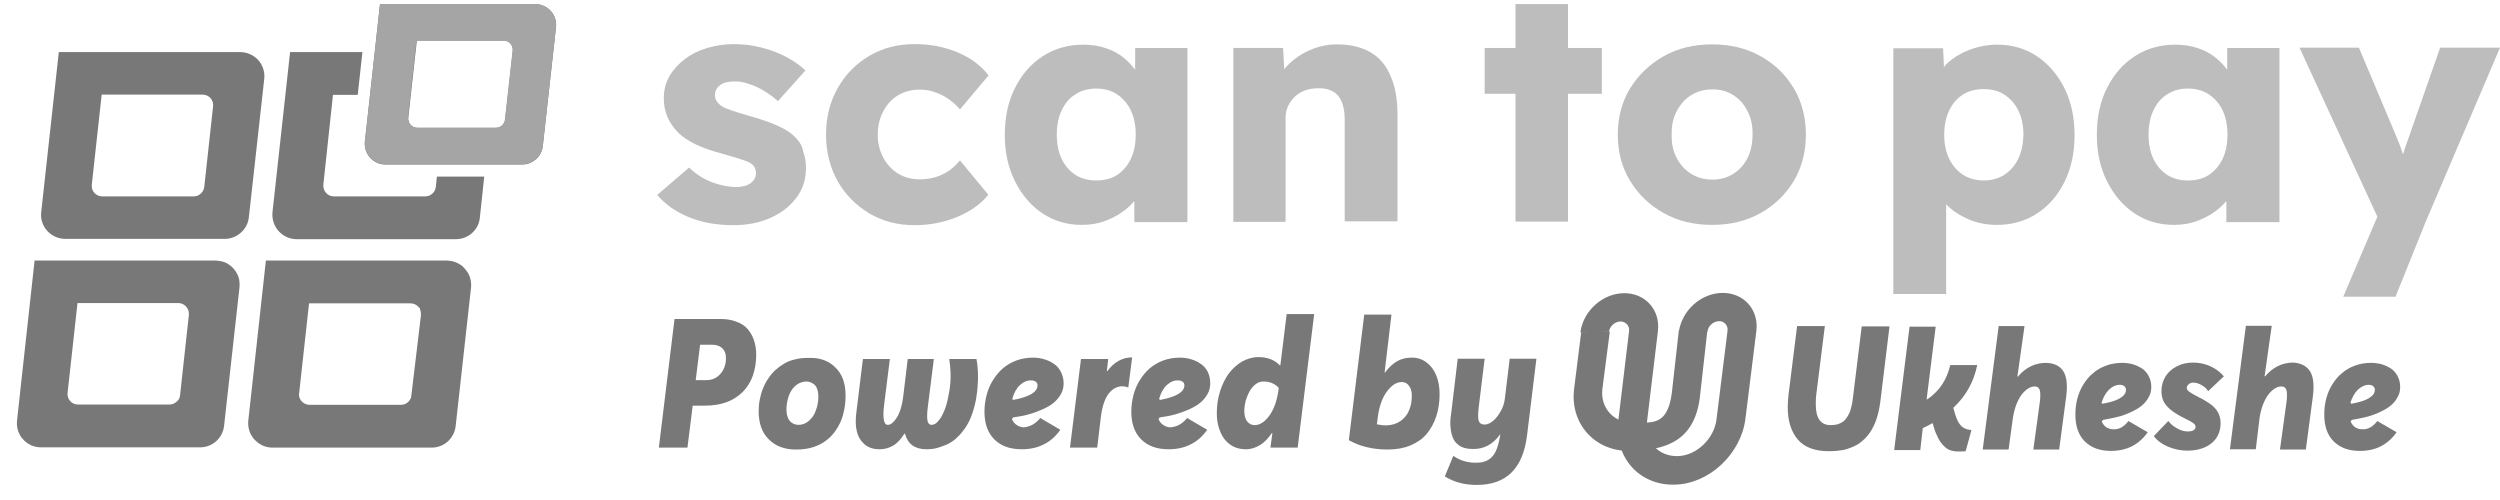 <svg width="105" height="21" viewBox="0 0 105 21" fill="none" xmlns="http://www.w3.org/2000/svg">
<path d="M2.747 10.033H9.434C9.954 10.033 10.393 9.642 10.451 9.135L11.098 3.317C11.167 2.706 10.693 2.188 10.081 2.188H2.47L1.73 8.916C1.661 9.503 2.135 10.033 2.747 10.033ZM4.271 3.974H8.51C8.776 3.974 8.984 4.204 8.949 4.469L8.58 7.845C8.556 8.075 8.36 8.248 8.141 8.248H4.295C4.029 8.248 3.821 8.017 3.856 7.752L4.271 3.974Z" fill="#787878"/>
<path d="M19.483 11.242C19.46 11.219 19.437 11.196 19.414 11.173C19.391 11.15 19.356 11.139 19.333 11.116C19.229 11.047 19.102 10.989 18.963 10.966C18.894 10.954 18.825 10.943 18.755 10.943H11.167L10.428 17.671C10.405 17.913 10.463 18.155 10.601 18.351C10.624 18.385 10.636 18.408 10.659 18.431C10.682 18.454 10.705 18.477 10.728 18.5C10.913 18.685 11.155 18.8 11.444 18.8H18.132C18.651 18.8 19.079 18.408 19.137 17.901L19.783 12.083C19.806 11.864 19.76 11.657 19.668 11.484C19.61 11.392 19.552 11.312 19.483 11.242ZM17.277 16.611C17.277 16.645 17.265 16.669 17.265 16.692C17.242 16.761 17.196 16.83 17.138 16.887C17.104 16.922 17.058 16.945 17.011 16.968C16.965 16.991 16.907 17.003 16.85 17.003H13.004C12.946 17.003 12.876 16.991 12.83 16.968C12.726 16.922 12.634 16.841 12.588 16.726C12.576 16.692 12.565 16.669 12.565 16.645C12.553 16.599 12.553 16.553 12.565 16.507L12.98 12.74H17.231C17.289 12.74 17.358 12.752 17.416 12.775C17.473 12.798 17.52 12.832 17.554 12.867C17.566 12.89 17.589 12.901 17.612 12.924C17.635 12.947 17.647 12.982 17.647 13.005C17.67 13.063 17.681 13.143 17.681 13.224L17.277 16.611Z" fill="#787878"/>
<path d="M9.942 11.473C9.885 11.358 9.792 11.254 9.7 11.173C9.677 11.15 9.642 11.139 9.619 11.116C9.515 11.035 9.388 10.989 9.249 10.966C9.18 10.954 9.111 10.943 9.042 10.943H1.453L0.714 17.671C0.691 17.89 0.737 18.085 0.829 18.258C0.876 18.351 0.933 18.42 1.003 18.489C1.187 18.673 1.43 18.788 1.719 18.788H8.406C8.926 18.788 9.353 18.397 9.411 17.89L10.058 12.072C10.081 11.853 10.046 11.646 9.942 11.473ZM7.933 13.224L7.563 16.599C7.552 16.715 7.505 16.807 7.413 16.876C7.332 16.945 7.228 16.991 7.113 16.991H3.278C3.012 16.991 2.804 16.761 2.839 16.496L3.255 12.729H7.494C7.736 12.729 7.933 12.936 7.933 13.178C7.944 13.201 7.933 13.212 7.933 13.224Z" fill="#787878"/>
<path d="M18.351 7.407L18.305 7.845C18.282 8.075 18.086 8.248 17.866 8.248H14.02C13.754 8.248 13.558 8.017 13.581 7.752L13.985 3.985H15.025L15.221 2.188H12.184L11.444 8.916C11.387 9.515 11.849 10.045 12.461 10.045H19.148C19.668 10.045 20.107 9.653 20.153 9.146L20.338 7.418H18.351V7.407Z" fill="#787878"/>
<path d="M22.474 0.171H15.96L15.325 5.943C15.267 6.462 15.671 6.911 16.191 6.911H21.931C22.37 6.911 22.752 6.577 22.798 6.139L23.352 1.151C23.41 0.621 23.006 0.171 22.474 0.171ZM20.834 5.367H17.531C17.3 5.367 17.127 5.171 17.15 4.941L17.508 1.704H21.158C21.389 1.704 21.562 1.899 21.539 2.13L21.215 5.033C21.192 5.217 21.019 5.367 20.834 5.367Z" fill="#787878"/>
<path d="M22.474 0.171H15.96L15.741 2.176L15.544 3.973L15.325 5.932C15.267 6.45 15.671 6.899 16.191 6.899H21.931C22.37 6.899 22.752 6.565 22.798 6.127L23.352 1.139C23.41 0.621 22.994 0.171 22.474 0.171ZM21.204 5.033C21.181 5.217 21.019 5.367 20.823 5.367H17.519C17.3 5.367 17.115 5.171 17.138 4.941L17.242 3.973L17.439 2.176L17.496 1.704H21.146C21.366 1.704 21.55 1.899 21.527 2.13L21.204 5.033Z" fill="#A5A5A5"/>
<path d="M33.458 5.828C33.274 5.62 33.031 5.447 32.719 5.309C32.407 5.159 32.038 5.033 31.599 4.906C31.252 4.802 30.975 4.722 30.767 4.652C30.559 4.583 30.421 4.526 30.328 4.468C30.236 4.411 30.167 4.341 30.109 4.261C30.051 4.18 30.028 4.088 30.028 3.996C30.028 3.904 30.051 3.823 30.086 3.754C30.12 3.685 30.178 3.627 30.247 3.57C30.317 3.523 30.409 3.477 30.513 3.454C30.617 3.431 30.744 3.42 30.883 3.42C31.068 3.42 31.264 3.454 31.483 3.535C31.703 3.604 31.922 3.708 32.119 3.835C32.327 3.961 32.511 4.1 32.673 4.249L33.828 2.959C33.586 2.729 33.297 2.533 32.985 2.371C32.673 2.21 32.327 2.083 31.957 1.991C31.587 1.899 31.206 1.853 30.802 1.853C30.421 1.853 30.063 1.911 29.705 2.014C29.347 2.118 29.035 2.279 28.769 2.475C28.503 2.683 28.284 2.913 28.122 3.189C27.961 3.466 27.88 3.777 27.88 4.111C27.88 4.411 27.926 4.664 28.03 4.906C28.134 5.136 28.272 5.355 28.457 5.54C28.654 5.747 28.919 5.92 29.231 6.069C29.543 6.219 29.924 6.346 30.352 6.461C30.652 6.542 30.906 6.622 31.091 6.68C31.287 6.749 31.426 6.795 31.506 6.841C31.668 6.945 31.749 7.083 31.749 7.268C31.749 7.36 31.726 7.44 31.691 7.51C31.657 7.579 31.599 7.636 31.53 7.694C31.46 7.74 31.379 7.786 31.276 7.809C31.172 7.832 31.056 7.855 30.929 7.855C30.606 7.855 30.271 7.786 29.913 7.659C29.555 7.521 29.231 7.314 28.942 7.037L27.602 8.189C27.926 8.569 28.353 8.88 28.908 9.111C29.451 9.341 30.086 9.457 30.802 9.457C31.391 9.457 31.911 9.353 32.373 9.145C32.835 8.938 33.193 8.65 33.458 8.293C33.724 7.936 33.851 7.521 33.851 7.049C33.851 6.807 33.816 6.588 33.736 6.381C33.712 6.173 33.609 5.989 33.458 5.828Z" fill="#BDBDBD"/>
<path d="M37.709 4.007C37.975 3.846 38.286 3.765 38.633 3.765C38.864 3.765 39.083 3.8 39.291 3.881C39.499 3.95 39.696 4.053 39.869 4.18C40.042 4.307 40.192 4.445 40.319 4.595L41.52 3.166C41.197 2.752 40.77 2.429 40.215 2.199C39.672 1.968 39.072 1.853 38.413 1.853C37.709 1.853 37.074 2.014 36.508 2.348C35.942 2.683 35.503 3.132 35.179 3.708C34.856 4.284 34.694 4.929 34.694 5.655C34.694 6.381 34.856 7.026 35.179 7.602C35.503 8.178 35.953 8.627 36.508 8.961C37.074 9.295 37.697 9.457 38.413 9.457C39.049 9.457 39.638 9.341 40.204 9.111C40.758 8.88 41.197 8.569 41.509 8.178L40.319 6.738C40.169 6.91 40.019 7.06 39.846 7.175C39.672 7.291 39.488 7.383 39.291 7.44C39.083 7.498 38.864 7.533 38.633 7.533C38.298 7.533 37.986 7.452 37.721 7.291C37.455 7.129 37.247 6.899 37.097 6.622C36.947 6.334 36.866 6.023 36.866 5.678C36.866 5.309 36.935 4.987 37.085 4.699C37.235 4.399 37.443 4.169 37.709 4.007Z" fill="#BDBDBD"/>
<path d="M47.665 2.913C47.527 2.74 47.388 2.579 47.215 2.441C46.995 2.257 46.741 2.118 46.453 2.026C46.164 1.923 45.84 1.876 45.494 1.876C44.859 1.876 44.293 2.038 43.796 2.36C43.299 2.683 42.907 3.132 42.63 3.697C42.341 4.261 42.202 4.918 42.202 5.667C42.202 6.392 42.341 7.038 42.63 7.614C42.918 8.19 43.299 8.639 43.785 8.962C44.27 9.284 44.812 9.445 45.436 9.445C45.771 9.445 46.083 9.399 46.372 9.296C46.66 9.192 46.938 9.054 47.169 8.881C47.353 8.754 47.504 8.604 47.642 8.443V9.33H49.871V2.015H47.677V2.913H47.665ZM47.492 6.68C47.353 6.968 47.157 7.187 46.915 7.349C46.672 7.51 46.372 7.579 46.037 7.579C45.702 7.579 45.413 7.498 45.17 7.349C44.928 7.187 44.732 6.968 44.593 6.68C44.454 6.392 44.385 6.047 44.385 5.655C44.385 5.263 44.454 4.918 44.593 4.63C44.732 4.342 44.916 4.111 45.17 3.962C45.413 3.8 45.702 3.72 46.037 3.72C46.372 3.72 46.672 3.8 46.915 3.962C47.157 4.123 47.353 4.342 47.492 4.63C47.631 4.918 47.7 5.263 47.7 5.655C47.7 6.047 47.631 6.392 47.492 6.68Z" fill="#BDBDBD"/>
<path d="M57.563 2.198C57.182 1.979 56.72 1.864 56.166 1.864C55.761 1.864 55.38 1.945 55.011 2.106C54.641 2.267 54.329 2.486 54.064 2.763C54.017 2.809 53.971 2.867 53.937 2.913L53.89 2.014H51.8V9.318C51.915 9.318 52.066 9.318 52.25 9.318C52.435 9.318 52.654 9.318 52.909 9.318H53.994V4.94C53.994 4.767 54.029 4.606 54.098 4.456C54.168 4.307 54.26 4.18 54.376 4.065C54.491 3.949 54.641 3.869 54.803 3.8C54.965 3.742 55.149 3.708 55.346 3.708C55.588 3.696 55.808 3.742 55.969 3.834C56.143 3.926 56.27 4.076 56.35 4.272C56.431 4.468 56.478 4.71 56.478 4.998V9.295H58.695V4.825C58.695 4.18 58.603 3.638 58.407 3.201C58.222 2.751 57.944 2.417 57.563 2.198Z" fill="#BDBDBD"/>
<path d="M65.856 0.171H63.65V2.015H62.356V3.939H63.65V9.307H65.856V3.939H67.277V2.015H65.856V0.171Z" fill="#BDBDBD"/>
<path d="M73.942 2.36C73.353 2.026 72.671 1.864 71.909 1.864C71.147 1.864 70.465 2.026 69.876 2.36C69.287 2.694 68.814 3.143 68.467 3.708C68.121 4.272 67.947 4.929 67.947 5.654C67.947 6.392 68.121 7.037 68.467 7.601C68.814 8.166 69.275 8.615 69.876 8.949C70.465 9.283 71.147 9.445 71.909 9.445C72.671 9.445 73.353 9.283 73.942 8.949C74.531 8.615 75.004 8.166 75.339 7.601C75.674 7.037 75.847 6.38 75.847 5.654C75.847 4.917 75.674 4.272 75.339 3.708C74.993 3.131 74.531 2.682 73.942 2.36ZM73.399 6.634C73.249 6.922 73.052 7.141 72.798 7.302C72.544 7.463 72.244 7.544 71.921 7.544C71.585 7.544 71.297 7.463 71.031 7.302C70.766 7.141 70.569 6.91 70.419 6.634C70.269 6.346 70.2 6.023 70.211 5.654C70.2 5.286 70.269 4.963 70.419 4.675C70.569 4.387 70.766 4.157 71.031 3.996C71.297 3.834 71.585 3.754 71.921 3.754C72.255 3.754 72.544 3.834 72.798 3.996C73.052 4.157 73.26 4.387 73.399 4.675C73.549 4.963 73.618 5.297 73.607 5.654C73.607 6.023 73.537 6.346 73.399 6.634Z" fill="#BDBDBD"/>
<path d="M85.55 2.36C85.065 2.038 84.51 1.876 83.886 1.876C83.459 1.876 83.066 1.957 82.685 2.107C82.304 2.257 81.992 2.452 81.738 2.706C81.704 2.74 81.669 2.775 81.646 2.821L81.611 2.026H79.52V12.348H81.738V8.581C81.992 8.846 82.316 9.054 82.685 9.215C83.066 9.376 83.459 9.445 83.875 9.445C84.51 9.445 85.076 9.284 85.561 8.962C86.058 8.639 86.439 8.19 86.716 7.625C86.993 7.061 87.132 6.404 87.132 5.678C87.132 4.941 86.993 4.284 86.716 3.72C86.439 3.155 86.035 2.683 85.55 2.36ZM84.764 6.669C84.626 6.957 84.429 7.176 84.187 7.337C83.944 7.498 83.644 7.579 83.32 7.579C82.986 7.579 82.685 7.498 82.443 7.337C82.2 7.176 82.004 6.957 81.865 6.669C81.727 6.381 81.657 6.047 81.657 5.655C81.657 5.275 81.727 4.929 81.865 4.641C82.004 4.353 82.2 4.123 82.443 3.973C82.685 3.812 82.986 3.743 83.32 3.743C83.655 3.743 83.956 3.823 84.198 3.985C84.441 4.146 84.637 4.365 84.776 4.653C84.914 4.941 84.984 5.275 84.984 5.667C84.972 6.047 84.903 6.392 84.764 6.669Z" fill="#BDBDBD"/>
<path d="M93.531 2.913C93.392 2.74 93.253 2.579 93.08 2.441C92.861 2.257 92.607 2.118 92.318 2.026C92.029 1.923 91.706 1.876 91.359 1.876C90.724 1.876 90.158 2.038 89.661 2.36C89.165 2.683 88.772 3.132 88.495 3.697C88.206 4.261 88.067 4.918 88.067 5.667C88.067 6.392 88.206 7.038 88.495 7.614C88.784 8.19 89.165 8.639 89.65 8.962C90.135 9.284 90.678 9.445 91.301 9.445C91.636 9.445 91.948 9.399 92.237 9.296C92.526 9.192 92.803 9.054 93.034 8.881C93.219 8.754 93.369 8.604 93.507 8.443V9.33H95.737V2.015H93.542V2.913H93.531ZM93.346 6.68C93.207 6.968 93.011 7.187 92.768 7.349C92.526 7.51 92.225 7.579 91.891 7.579C91.555 7.579 91.267 7.498 91.024 7.349C90.782 7.187 90.585 6.968 90.447 6.68C90.308 6.392 90.239 6.047 90.239 5.655C90.239 5.263 90.308 4.918 90.447 4.63C90.585 4.342 90.77 4.111 91.024 3.962C91.267 3.8 91.555 3.72 91.891 3.72C92.225 3.72 92.526 3.8 92.768 3.962C93.011 4.123 93.207 4.342 93.346 4.63C93.484 4.918 93.554 5.263 93.554 5.655C93.554 6.047 93.484 6.392 93.346 6.68Z" fill="#BDBDBD"/>
<path d="M102.482 2.014L101.131 5.874C101.05 6.093 100.981 6.3 100.923 6.484C100.9 6.415 100.877 6.346 100.854 6.265C100.784 6.058 100.703 5.862 100.623 5.678L99.075 2.003H96.58L99.849 9.1L98.416 12.463H100.611L101.882 9.307L105 2.003H102.482V2.014Z" fill="#BDBDBD"/>
<path d="M30.929 13.512C31.125 13.581 31.287 13.685 31.403 13.823C31.518 13.961 31.61 14.111 31.668 14.296C31.726 14.468 31.761 14.676 31.761 14.895C31.761 15.217 31.714 15.505 31.622 15.77C31.53 16.035 31.391 16.254 31.206 16.45C31.021 16.634 30.802 16.784 30.525 16.888C30.247 16.991 29.947 17.037 29.601 17.037H29.093L28.873 18.8H27.672L28.33 13.397H30.224C30.502 13.397 30.733 13.431 30.929 13.512ZM30.259 15.701C30.409 15.528 30.49 15.309 30.49 15.033C30.49 14.848 30.432 14.71 30.328 14.618C30.224 14.526 30.086 14.48 29.924 14.48H29.404L29.22 15.966H29.659C29.913 15.966 30.109 15.874 30.259 15.701Z" fill="#787878"/>
<path d="M35.087 15.436C35.376 15.713 35.514 16.104 35.514 16.611C35.514 16.853 35.491 17.095 35.433 17.314C35.387 17.533 35.306 17.74 35.191 17.936C35.075 18.132 34.948 18.293 34.786 18.431C34.625 18.57 34.428 18.685 34.197 18.765C33.966 18.846 33.712 18.881 33.435 18.881C32.962 18.881 32.569 18.742 32.292 18.454C32.003 18.178 31.864 17.775 31.864 17.279C31.864 17.106 31.876 16.945 31.91 16.784C31.945 16.623 31.98 16.461 32.049 16.311C32.107 16.162 32.176 16.023 32.269 15.897C32.349 15.77 32.453 15.643 32.569 15.54C32.684 15.436 32.811 15.344 32.95 15.263C33.089 15.182 33.239 15.125 33.412 15.09C33.585 15.044 33.758 15.033 33.943 15.033C34.417 15.01 34.809 15.148 35.087 15.436ZM33.4 16.208C33.273 16.323 33.181 16.473 33.123 16.646C33.066 16.818 33.031 17.014 33.031 17.199C33.031 17.314 33.042 17.406 33.077 17.498C33.1 17.59 33.146 17.648 33.193 17.706C33.239 17.752 33.297 17.786 33.354 17.809C33.412 17.832 33.47 17.844 33.539 17.844C33.701 17.844 33.851 17.786 33.978 17.671C34.105 17.556 34.209 17.418 34.267 17.233C34.336 17.06 34.371 16.864 34.371 16.657C34.371 16.553 34.359 16.461 34.336 16.381C34.313 16.3 34.278 16.231 34.244 16.196C34.209 16.15 34.163 16.116 34.117 16.093C34.07 16.07 34.024 16.047 33.978 16.035C33.932 16.023 33.886 16.023 33.839 16.023C33.678 16.035 33.528 16.093 33.4 16.208Z" fill="#787878"/>
<path d="M41.059 16.243C41.035 16.519 41.001 16.773 40.943 17.003C40.885 17.233 40.816 17.441 40.735 17.625C40.654 17.798 40.562 17.959 40.447 18.097C40.343 18.236 40.227 18.351 40.111 18.455C39.996 18.547 39.869 18.627 39.73 18.685C39.592 18.743 39.453 18.789 39.326 18.823C39.199 18.858 39.049 18.869 38.91 18.869C38.425 18.869 38.125 18.65 38.009 18.213H37.986C37.848 18.431 37.698 18.604 37.524 18.708C37.351 18.812 37.166 18.869 36.935 18.869C36.681 18.869 36.473 18.8 36.312 18.662C36.15 18.524 36.046 18.351 35.988 18.12C35.93 17.89 35.93 17.637 35.965 17.337L36.242 15.079H37.374L37.132 17.015C37.097 17.279 37.097 17.475 37.12 17.625C37.143 17.775 37.201 17.844 37.293 17.844C37.409 17.844 37.536 17.74 37.663 17.544C37.79 17.349 37.882 17.061 37.929 16.703L38.125 15.079H39.222L38.968 17.095C38.933 17.36 38.933 17.556 38.956 17.671C38.98 17.786 39.037 17.844 39.13 17.844C39.176 17.844 39.222 17.832 39.28 17.798C39.338 17.763 39.395 17.706 39.453 17.625C39.523 17.544 39.58 17.429 39.638 17.302C39.696 17.176 39.754 17.003 39.8 16.796C39.846 16.588 39.892 16.346 39.915 16.081C39.938 15.805 39.927 15.471 39.869 15.079H41.012C41.082 15.436 41.093 15.828 41.059 16.243Z" fill="#787878"/>
<path d="M43.691 17.556L44.535 18.051C44.338 18.328 44.107 18.535 43.842 18.662C43.576 18.8 43.276 18.869 42.906 18.869C42.421 18.869 42.04 18.731 41.763 18.455C41.485 18.178 41.347 17.786 41.347 17.291C41.347 17.049 41.381 16.819 41.439 16.588C41.497 16.358 41.589 16.151 41.705 15.966C41.82 15.782 41.959 15.609 42.12 15.471C42.282 15.332 42.479 15.217 42.698 15.137C42.917 15.056 43.148 15.021 43.403 15.021C43.564 15.021 43.714 15.044 43.865 15.091C44.015 15.137 44.142 15.194 44.269 15.287C44.396 15.367 44.488 15.482 44.558 15.62C44.627 15.759 44.673 15.92 44.673 16.093C44.673 16.254 44.639 16.416 44.558 16.554C44.477 16.692 44.373 16.819 44.246 16.922C44.119 17.026 43.957 17.118 43.772 17.199C43.587 17.279 43.403 17.349 43.195 17.406C42.998 17.464 42.779 17.498 42.548 17.533L42.502 17.602C42.548 17.717 42.617 17.798 42.71 17.855C42.802 17.913 42.894 17.948 42.998 17.948C43.264 17.925 43.495 17.798 43.691 17.556ZM42.837 16.174C42.687 16.312 42.583 16.508 42.513 16.761L42.559 16.796C43.241 16.669 43.576 16.462 43.576 16.185C43.576 16.127 43.553 16.07 43.507 16.035C43.46 16.001 43.403 15.978 43.322 15.978C43.148 15.966 42.987 16.035 42.837 16.174Z" fill="#787878"/>
<path d="M47.55 15.01L47.388 16.277C47.249 16.219 47.111 16.208 46.984 16.242C46.857 16.277 46.741 16.335 46.649 16.438C46.545 16.53 46.464 16.669 46.395 16.841C46.325 17.014 46.279 17.21 46.245 17.441L46.083 18.8H44.94L45.401 15.079H46.545L46.487 15.586H46.51C46.788 15.206 47.145 15.01 47.55 15.01Z" fill="#787878"/>
<path d="M49.859 17.556L50.703 18.051C50.506 18.328 50.275 18.535 50.01 18.662C49.744 18.8 49.444 18.869 49.074 18.869C48.589 18.869 48.208 18.731 47.931 18.455C47.653 18.178 47.515 17.786 47.515 17.291C47.515 17.049 47.549 16.819 47.607 16.588C47.665 16.358 47.757 16.151 47.873 15.966C47.988 15.782 48.127 15.609 48.288 15.471C48.45 15.332 48.647 15.217 48.866 15.137C49.086 15.056 49.316 15.021 49.571 15.021C49.732 15.021 49.882 15.044 50.033 15.091C50.183 15.137 50.31 15.194 50.437 15.287C50.564 15.367 50.656 15.482 50.726 15.62C50.795 15.759 50.83 15.92 50.83 16.093C50.83 16.254 50.795 16.416 50.714 16.554C50.633 16.692 50.529 16.819 50.402 16.922C50.275 17.026 50.113 17.118 49.929 17.199C49.744 17.279 49.559 17.349 49.351 17.406C49.155 17.464 48.935 17.498 48.704 17.533L48.658 17.602C48.704 17.717 48.774 17.798 48.866 17.855C48.958 17.913 49.051 17.948 49.155 17.948C49.444 17.925 49.663 17.798 49.859 17.556ZM49.005 16.174C48.855 16.312 48.751 16.508 48.681 16.761L48.727 16.796C49.409 16.669 49.744 16.462 49.744 16.185C49.744 16.127 49.721 16.07 49.675 16.035C49.628 16.001 49.571 15.978 49.49 15.978C49.316 15.966 49.155 16.035 49.005 16.174Z" fill="#787878"/>
<path d="M55.195 13.201L54.502 18.8H53.359L53.44 18.189H53.416C53.278 18.397 53.116 18.57 52.931 18.685C52.747 18.8 52.55 18.869 52.331 18.869C52.134 18.869 51.961 18.834 51.799 18.754C51.649 18.673 51.522 18.57 51.418 18.431C51.314 18.293 51.245 18.132 51.187 17.947C51.13 17.763 51.106 17.567 51.106 17.348C51.106 17.026 51.153 16.715 51.245 16.427C51.337 16.139 51.465 15.885 51.615 15.678C51.776 15.47 51.961 15.309 52.169 15.182C52.389 15.067 52.608 14.998 52.85 14.998C53.232 14.998 53.532 15.113 53.751 15.344H53.775L54.04 13.19H55.195V13.201ZM53.324 17.441C53.52 17.164 53.648 16.784 53.705 16.311V16.288C53.544 16.116 53.336 16.023 53.07 16.023C52.943 16.023 52.839 16.058 52.735 16.139C52.631 16.219 52.55 16.311 52.481 16.438C52.412 16.565 52.365 16.692 52.319 16.83C52.285 16.968 52.261 17.118 52.261 17.256C52.261 17.441 52.296 17.59 52.377 17.694C52.458 17.798 52.562 17.855 52.689 17.855C52.92 17.855 53.128 17.717 53.324 17.441Z" fill="#787878"/>
<path d="M59.908 15.217C60.093 15.355 60.232 15.54 60.324 15.77C60.417 16 60.463 16.265 60.463 16.553C60.463 16.887 60.417 17.198 60.324 17.486C60.232 17.763 60.093 18.016 59.92 18.224C59.747 18.431 59.516 18.592 59.239 18.708C58.961 18.823 58.638 18.88 58.28 18.88C57.668 18.88 57.125 18.754 56.651 18.489L57.298 13.212H58.442L58.153 15.643H58.176C58.476 15.229 58.834 15.021 59.262 15.021C59.493 15.01 59.724 15.079 59.908 15.217ZM58.823 17.682C58.984 17.567 59.111 17.417 59.181 17.233C59.262 17.049 59.296 16.841 59.296 16.622C59.296 16.45 59.262 16.311 59.181 16.208C59.1 16.093 58.996 16.046 58.869 16.046C58.65 16.046 58.442 16.185 58.245 16.45C58.049 16.715 57.922 17.083 57.864 17.544L57.83 17.821C57.98 17.855 58.107 17.867 58.234 17.867C58.465 17.855 58.661 17.797 58.823 17.682Z" fill="#787878"/>
<path d="M64.528 15.079L64.135 18.293C63.962 19.675 63.269 20.367 62.021 20.367C61.513 20.367 61.074 20.252 60.682 20.01L61.04 19.146C61.317 19.341 61.629 19.434 61.975 19.434C62.091 19.434 62.183 19.422 62.264 19.411C62.345 19.387 62.426 19.364 62.518 19.307C62.599 19.261 62.668 19.192 62.738 19.099C62.795 19.019 62.853 18.904 62.899 18.754C62.946 18.616 62.98 18.443 63.015 18.247H63.003C62.703 18.662 62.333 18.858 61.883 18.858C61.744 18.858 61.617 18.846 61.502 18.811C61.386 18.777 61.294 18.731 61.213 18.65C61.12 18.581 61.063 18.489 61.017 18.374C60.97 18.259 60.936 18.12 60.924 17.959C60.901 17.798 60.913 17.602 60.947 17.383L61.224 15.067H62.356L62.114 17.037C62.079 17.337 62.068 17.544 62.102 17.66C62.137 17.775 62.218 17.832 62.356 17.832C62.46 17.832 62.576 17.786 62.703 17.683C62.83 17.579 62.934 17.441 63.026 17.279C63.119 17.118 63.176 16.945 63.2 16.772L63.407 15.067H64.528V15.079Z" fill="#787878"/>
<path d="M78.816 17.59C78.735 17.832 78.631 18.04 78.504 18.212C78.377 18.385 78.227 18.523 78.065 18.639C77.892 18.742 77.707 18.823 77.499 18.881C77.291 18.927 77.06 18.95 76.806 18.95C76.228 18.95 75.79 18.788 75.512 18.466C75.235 18.143 75.085 17.694 75.085 17.106C75.085 16.957 75.097 16.772 75.12 16.565L75.478 13.696H76.644L76.286 16.553C76.263 16.715 76.263 16.864 76.263 16.991C76.263 17.567 76.471 17.855 76.887 17.855C76.979 17.855 77.06 17.844 77.129 17.832C77.199 17.821 77.268 17.786 77.337 17.752C77.406 17.717 77.464 17.671 77.51 17.613C77.557 17.556 77.603 17.486 77.649 17.394C77.695 17.314 77.73 17.21 77.753 17.095C77.788 16.98 77.811 16.853 77.822 16.715L78.192 13.708H79.359L78.989 16.749C78.954 17.06 78.897 17.348 78.816 17.59Z" fill="#787878"/>
<path d="M82.211 17.648C82.234 17.706 82.269 17.763 82.304 17.809C82.338 17.856 82.373 17.89 82.408 17.925C82.442 17.948 82.477 17.971 82.523 17.994C82.569 18.017 82.615 18.028 82.65 18.04C82.696 18.051 82.743 18.051 82.8 18.063L82.558 18.95C82.477 18.962 82.373 18.962 82.234 18.962C82.096 18.962 81.98 18.939 81.865 18.892C81.761 18.846 81.668 18.766 81.588 18.674C81.507 18.581 81.437 18.478 81.38 18.351C81.322 18.236 81.264 18.098 81.218 17.936L81.172 17.775H81.16C81.045 17.844 80.906 17.913 80.756 17.982L80.652 18.904H79.555L80.201 13.72H81.299L80.918 16.773H80.941C81.218 16.588 81.426 16.369 81.576 16.139C81.726 15.909 81.842 15.632 81.911 15.333H83.043C82.904 16.024 82.581 16.623 82.038 17.13L82.13 17.441C82.153 17.51 82.177 17.579 82.211 17.648Z" fill="#787878"/>
<path d="M86.67 15.609C86.809 15.839 86.843 16.208 86.774 16.703L86.485 18.881H85.4L85.665 16.945C85.7 16.703 85.7 16.519 85.677 16.404C85.642 16.288 85.573 16.231 85.457 16.231C85.376 16.231 85.284 16.254 85.192 16.311C85.099 16.369 85.007 16.45 84.926 16.553C84.845 16.657 84.764 16.795 84.695 16.968C84.626 17.141 84.58 17.325 84.545 17.533L84.36 18.881H83.274L83.944 13.696H85.03L84.73 15.816H84.753C85.076 15.436 85.469 15.24 85.942 15.24C86.289 15.252 86.531 15.378 86.67 15.609Z" fill="#787878"/>
<path d="M89.395 17.683L90.204 18.155C90.019 18.42 89.788 18.616 89.545 18.742C89.291 18.869 89.002 18.938 88.656 18.938C88.182 18.938 87.824 18.8 87.559 18.535C87.293 18.27 87.166 17.89 87.166 17.418C87.166 17.187 87.189 16.968 87.247 16.749C87.305 16.53 87.385 16.335 87.501 16.15C87.617 15.966 87.743 15.805 87.905 15.678C88.055 15.54 88.24 15.436 88.46 15.355C88.668 15.275 88.898 15.24 89.141 15.24C89.291 15.24 89.441 15.263 89.58 15.298C89.719 15.344 89.846 15.402 89.973 15.482C90.088 15.563 90.181 15.666 90.25 15.805C90.319 15.943 90.354 16.081 90.354 16.254C90.354 16.415 90.319 16.565 90.238 16.692C90.169 16.83 90.065 16.945 89.938 17.049C89.811 17.153 89.661 17.233 89.488 17.314C89.314 17.395 89.129 17.464 88.933 17.51C88.737 17.556 88.54 17.602 88.321 17.637L88.275 17.706C88.321 17.809 88.39 17.901 88.471 17.948C88.564 18.005 88.656 18.028 88.748 18.028C88.991 18.051 89.21 17.924 89.395 17.683ZM88.575 16.369C88.436 16.508 88.333 16.692 88.263 16.922L88.309 16.957C88.956 16.842 89.291 16.646 89.291 16.369C89.291 16.312 89.268 16.266 89.222 16.22C89.176 16.185 89.118 16.162 89.037 16.162C88.875 16.162 88.714 16.231 88.575 16.369Z" fill="#787878"/>
<path d="M91.463 18.005C91.613 18.086 91.752 18.121 91.89 18.121C91.983 18.121 92.064 18.109 92.121 18.075C92.179 18.04 92.214 17.994 92.214 17.925C92.214 17.867 92.179 17.821 92.121 17.775C92.064 17.729 91.936 17.66 91.752 17.568C91.717 17.545 91.682 17.533 91.659 17.522C91.371 17.372 91.151 17.222 91.001 17.049C90.851 16.876 90.781 16.681 90.781 16.427C90.781 16.197 90.839 15.989 90.955 15.805C91.07 15.621 91.232 15.482 91.44 15.379C91.636 15.275 91.867 15.229 92.11 15.229C92.364 15.229 92.595 15.275 92.826 15.379C93.057 15.482 93.242 15.621 93.403 15.805L92.745 16.427C92.687 16.346 92.618 16.266 92.537 16.22C92.456 16.162 92.387 16.128 92.318 16.105C92.248 16.081 92.191 16.07 92.133 16.07C92.087 16.07 92.04 16.07 91.994 16.093C91.948 16.116 91.913 16.139 91.89 16.174C91.867 16.208 91.844 16.243 91.844 16.289C91.844 16.346 91.879 16.404 91.96 16.462C92.04 16.519 92.167 16.588 92.341 16.681C92.468 16.738 92.572 16.796 92.653 16.853C92.733 16.899 92.826 16.957 92.907 17.026C92.987 17.095 93.057 17.164 93.103 17.234C93.149 17.303 93.195 17.383 93.219 17.476C93.253 17.568 93.265 17.671 93.265 17.775C93.265 18.121 93.138 18.409 92.883 18.616C92.629 18.823 92.283 18.927 91.856 18.927C91.59 18.927 91.324 18.869 91.07 18.766C90.816 18.662 90.608 18.512 90.458 18.317L91.07 17.683C91.186 17.833 91.313 17.925 91.463 18.005Z" fill="#787878"/>
<path d="M97.03 15.608C97.168 15.839 97.203 16.207 97.134 16.703L96.845 18.88H95.759L96.025 16.945C96.06 16.703 96.06 16.519 96.037 16.403C96.002 16.288 95.933 16.231 95.817 16.231C95.736 16.231 95.644 16.254 95.551 16.311C95.459 16.369 95.367 16.45 95.286 16.553C95.205 16.657 95.124 16.795 95.055 16.968C94.986 17.141 94.939 17.325 94.905 17.532L94.743 18.869H93.657L94.327 13.685H95.413L95.112 15.804H95.136C95.459 15.424 95.852 15.228 96.325 15.228C96.649 15.251 96.891 15.378 97.03 15.608Z" fill="#787878"/>
<path d="M99.848 17.683L100.657 18.155C100.472 18.42 100.241 18.616 99.999 18.742C99.756 18.869 99.456 18.938 99.109 18.938C98.636 18.938 98.278 18.8 98.012 18.535C97.746 18.27 97.619 17.89 97.619 17.418C97.619 17.187 97.642 16.968 97.7 16.749C97.758 16.53 97.839 16.335 97.954 16.15C98.07 15.966 98.197 15.805 98.358 15.678C98.508 15.54 98.693 15.436 98.913 15.355C99.121 15.275 99.352 15.24 99.594 15.24C99.744 15.24 99.894 15.263 100.033 15.298C100.172 15.344 100.299 15.402 100.426 15.482C100.541 15.563 100.634 15.666 100.703 15.805C100.772 15.943 100.807 16.081 100.807 16.254C100.807 16.415 100.772 16.565 100.691 16.692C100.622 16.83 100.518 16.945 100.391 17.049C100.264 17.153 100.114 17.233 99.941 17.314C99.767 17.395 99.583 17.464 99.386 17.51C99.19 17.556 98.994 17.602 98.774 17.637L98.728 17.706C98.774 17.809 98.843 17.901 98.924 17.948C99.017 18.005 99.109 18.028 99.201 18.028C99.444 18.051 99.663 17.924 99.848 17.683ZM99.028 16.369C98.89 16.508 98.786 16.692 98.716 16.922L98.763 16.957C99.409 16.842 99.744 16.646 99.744 16.369C99.744 16.312 99.721 16.266 99.675 16.22C99.629 16.185 99.571 16.162 99.49 16.162C99.329 16.162 99.178 16.231 99.028 16.369Z" fill="#787878"/>
<path d="M68.444 18.938C69.91 18.915 71.227 18.569 71.412 16.53L71.712 13.857L70.511 13.88L70.211 16.553C70.014 17.901 69.379 17.74 68.582 17.751C67.774 17.763 67.208 17.129 67.3 16.334L67.612 13.927L66.411 13.95L66.111 16.346C65.937 17.797 66.988 18.961 68.444 18.938Z" fill="#787878"/>
<path d="M70.326 20.355C71.793 20.332 73.121 19.053 73.306 17.602L73.768 13.892C73.872 13.005 73.237 12.291 72.336 12.302C71.435 12.314 70.626 13.051 70.511 13.95L71.712 13.927C71.735 13.696 71.955 13.501 72.186 13.489C72.417 13.477 72.59 13.673 72.555 13.904L72.093 17.613C72.001 18.408 71.262 19.145 70.453 19.157C69.645 19.169 69.079 18.535 69.171 17.74L69.633 13.904C69.737 13.017 69.102 12.302 68.201 12.314C67.3 12.325 66.492 13.063 66.376 13.961L67.577 13.938C67.6 13.708 67.82 13.512 68.051 13.501C68.282 13.501 68.455 13.685 68.42 13.915L67.958 17.752C67.82 19.226 68.859 20.39 70.326 20.355Z" fill="#787878"/>
</svg>
